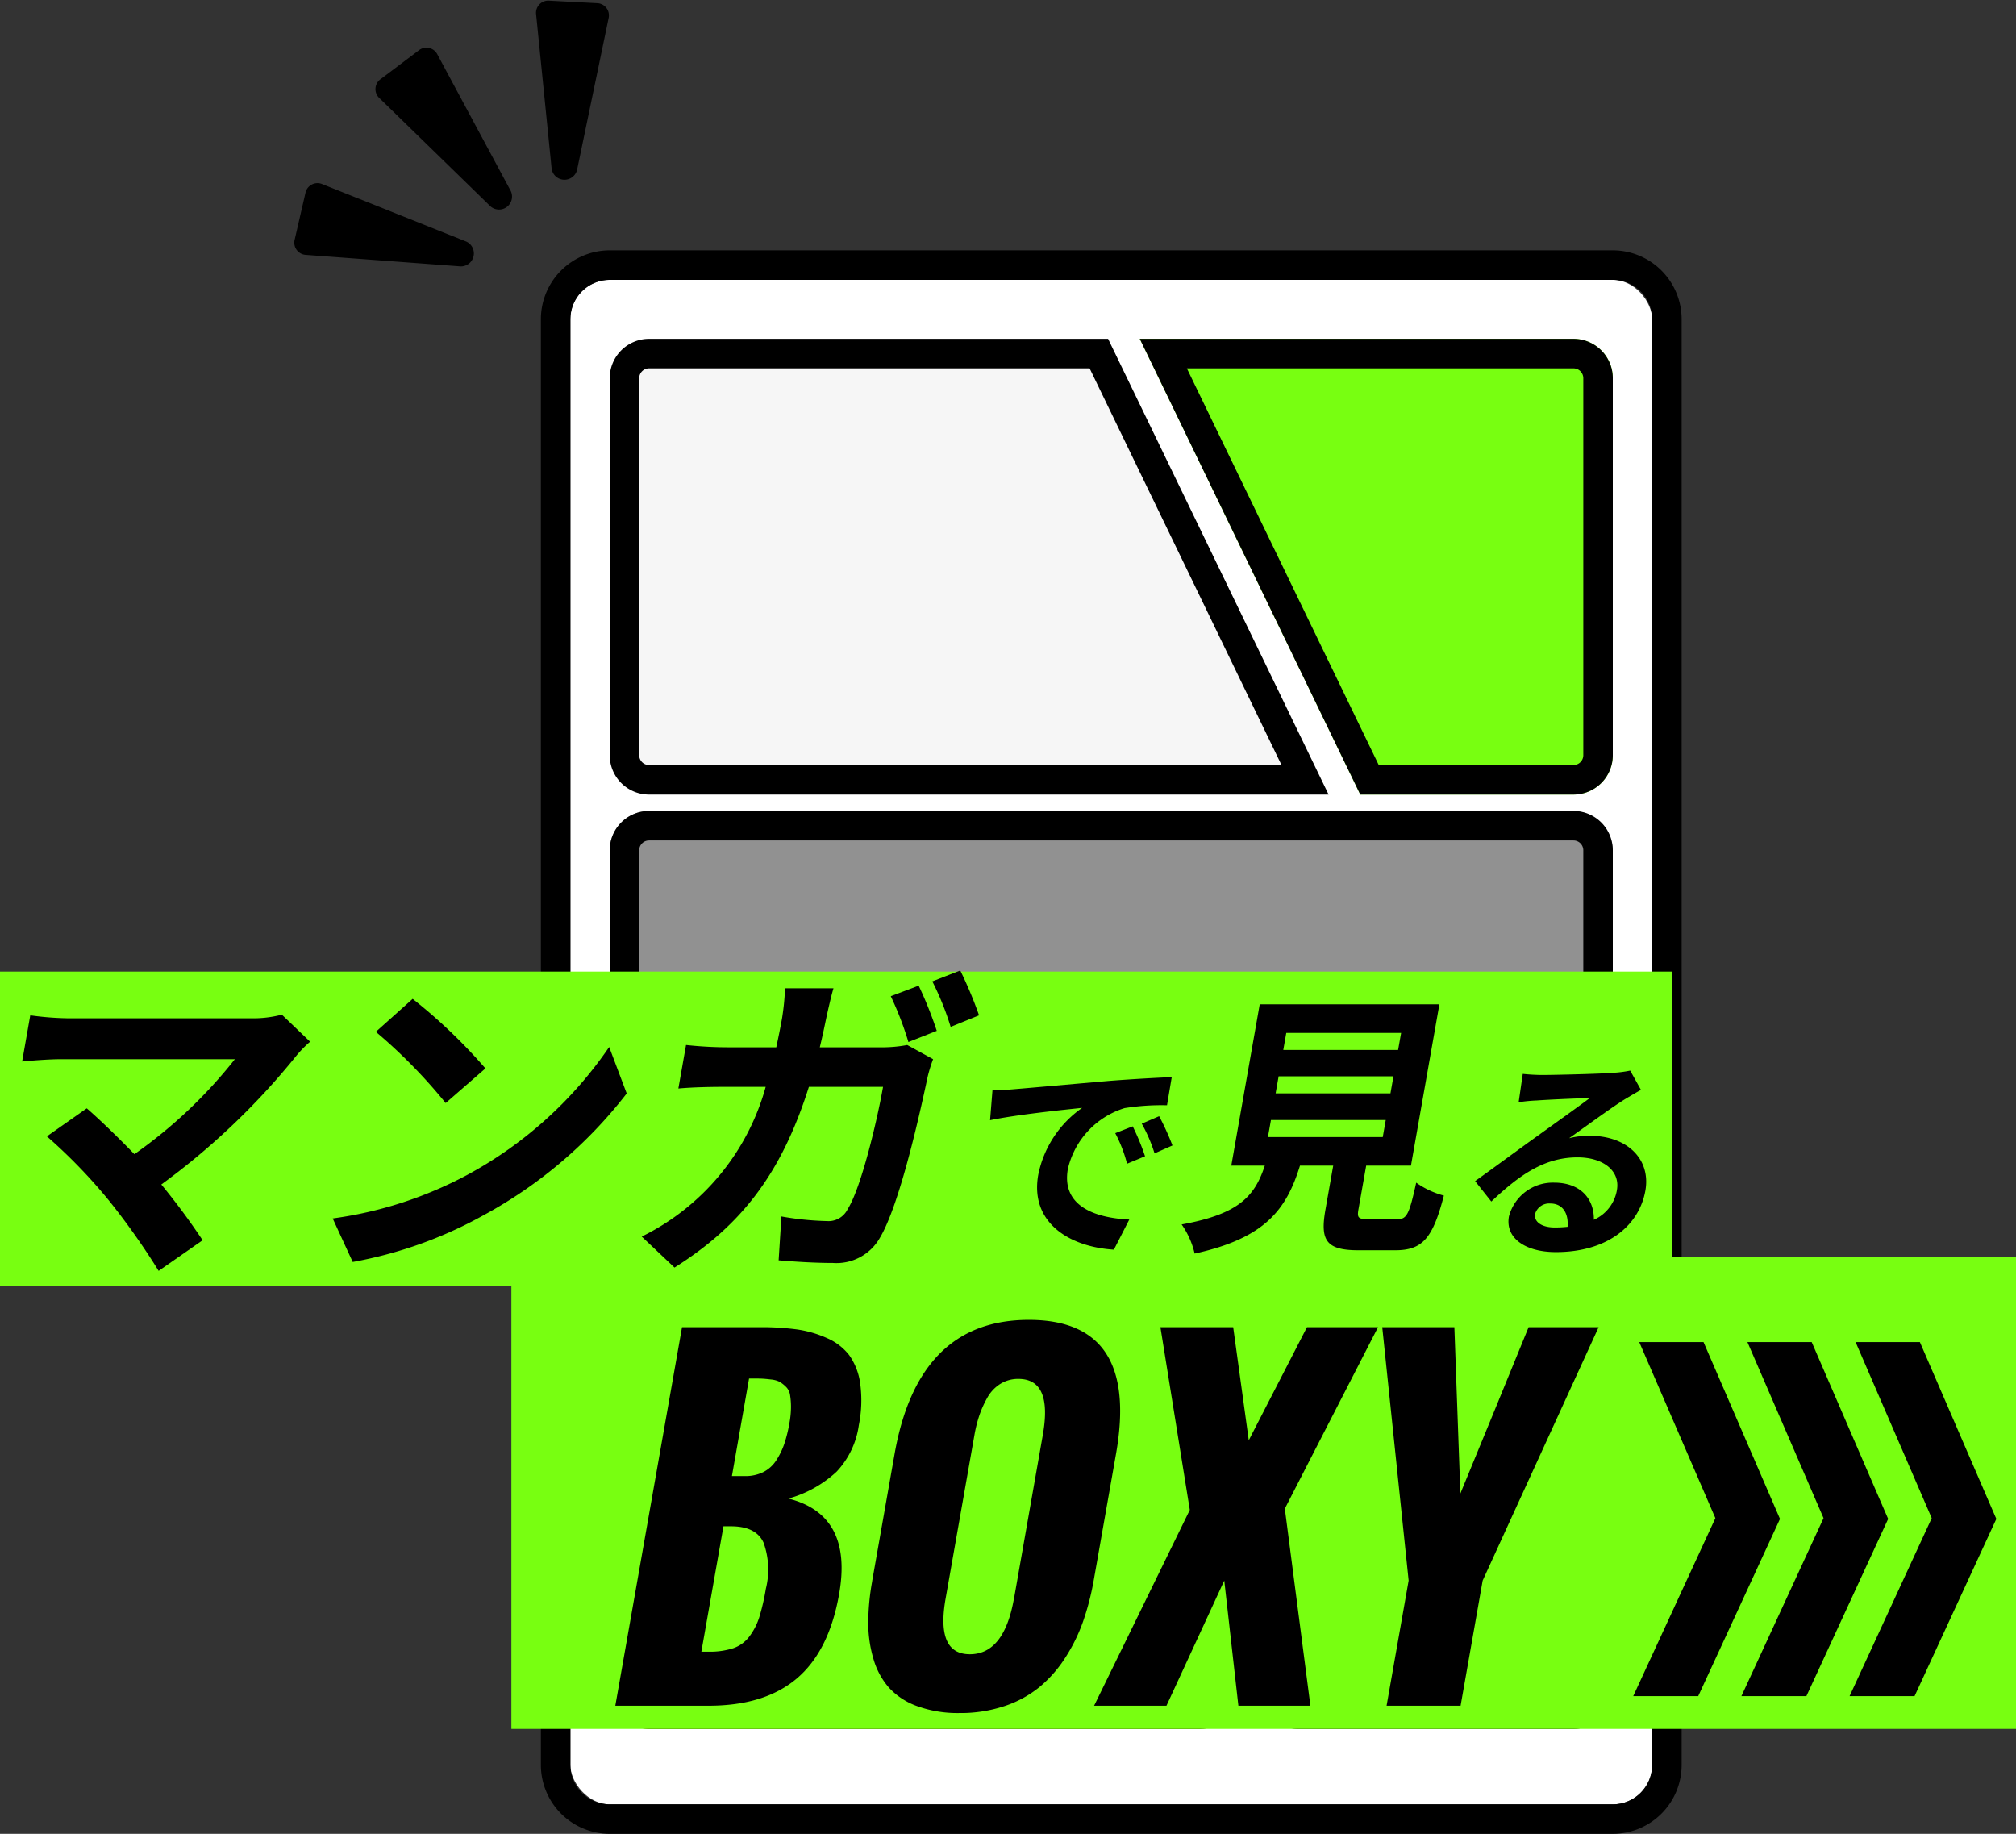 <svg xmlns="http://www.w3.org/2000/svg" xmlns:xlink="http://www.w3.org/1999/xlink" width="205" height="186.452" viewBox="0 0 205 186.452"><rect x="0" y="0" width="205" height="186.452" fill="#333333" stroke="none"/><defs><clipPath id="a"><rect width="39" height="36" transform="translate(4804 5630.812)" fill="#f7e019" stroke="#000" stroke-width="1"/></clipPath></defs><g transform="translate(-4548 -5459.548)"><rect width="110" height="155" rx="4" transform="translate(4606 5488)" fill="#fff"/><path d="M4,0A4,4,0,0,0,0,4V151a4,4,0,0,0,4,4H106a4,4,0,0,0,4-4V4a4,4,0,0,0-4-4H4M4-3H106a7.008,7.008,0,0,1,7,7V151a7.008,7.008,0,0,1-7,7H4a7.008,7.008,0,0,1-7-7V4A7.008,7.008,0,0,1,4-3Z" transform="translate(4606 5488)"/><path d="M111,52.333H89.322L66.9,6H111a4,4,0,0,1,4,4V48.334A4,4,0,0,1,111,52.333Z" transform="translate(4597 5488)" fill="#78ff11"/><path d="M111,49.333a1,1,0,0,0,1-1V10a1,1,0,0,0-1-1H71.688L91.2,49.333H111m0,3H89.322L66.9,6H111a4,4,0,0,1,4,4V48.334A4,4,0,0,1,111,52.333Z" transform="translate(4597 5488)"/><path d="M111,52.333H64.323L41.9,6H111a4,4,0,0,1,4,4V48.334A4,4,0,0,1,111,52.333Z" transform="translate(4725 5546.333) rotate(180)" fill="#f6f6f6"/><path d="M111,49.333a1,1,0,0,0,1-1V10a1,1,0,0,0-1-1H46.688L66.2,49.333H111m0,3H64.323L41.9,6H111a4,4,0,0,1,4,4V48.334A4,4,0,0,1,111,52.333Z" transform="translate(4725 5546.333) rotate(180)"/><rect width="102" height="46.333" rx="4" transform="translate(4610 5542)" fill="#919191"/><path d="M4,3A1,1,0,0,0,3,4V42.333a1,1,0,0,0,1,1H98a1,1,0,0,0,1-1V4a1,1,0,0,0-1-1H4M4,0H98a4,4,0,0,1,4,4V42.333a4,4,0,0,1-4,4H4a4,4,0,0,1-4-4V4A4,4,0,0,1,4,0Z" transform="translate(4610 5542)"/><rect width="36" height="45.333" rx="4" transform="translate(4676 5590)" fill="#919191"/><path d="M4,3A1,1,0,0,0,3,4V41.333a1,1,0,0,0,1,1H32a1,1,0,0,0,1-1V4a1,1,0,0,0-1-1H4M4,0H32a4,4,0,0,1,4,4V41.333a4,4,0,0,1-4,4H4a4,4,0,0,1-4-4V4A4,4,0,0,1,4,0Z" transform="translate(4676 5590)"/><rect width="64" height="45.333" rx="4" transform="translate(4610 5590)" fill="#f7e019"/><path d="M4,3A1,1,0,0,0,3,4V41.333a1,1,0,0,0,1,1H60a1,1,0,0,0,1-1V4a1,1,0,0,0-1-1H4M4,0H60a4,4,0,0,1,4,4V41.333a4,4,0,0,1-4,4H4a4,4,0,0,1-4-4V4A4,4,0,0,1,4,0Z" transform="translate(4610 5590)"/><g transform="translate(1611.074 6324.222) rotate(-90)"><path d="M2.577,7.112a1.322,1.322,0,0,1,2.584,0L7.572,22.789A1.246,1.246,0,0,1,6.28,24.173H1.458A1.246,1.246,0,0,1,.166,22.789Z" transform="translate(841.113 2995.209) rotate(-127)"/><path d="M2.577,7.112a1.322,1.322,0,0,1,2.584,0L7.572,22.789A1.246,1.246,0,0,1,6.28,24.173H1.458A1.246,1.246,0,0,1,.166,22.789Z" transform="translate(840.137 2997.802) rotate(-87)"/><path d="M2.577,7.112a1.322,1.322,0,0,1,2.584,0L7.572,22.789A1.246,1.246,0,0,1,6.28,24.173H1.458A1.246,1.246,0,0,1,.166,22.789Z" transform="translate(841.018 2991.863) rotate(-167)"/></g><g transform="translate(-91 -34.812)"><rect width="170" height="32" transform="translate(4639 5593.145)" fill="#78ff11"/><rect width="153" height="48" transform="translate(4691 5622.145)" fill="#78ff11"/><g transform="translate(4641.25 5593.034)"><g transform="translate(0 0)"><path d="M29.283,10.666A11.919,11.919,0,0,0,27.9,12.074,72.522,72.522,0,0,1,14.153,25.182a69.12,69.12,0,0,1,4.2,5.666l-4.471,3.117a72.061,72.061,0,0,0-5.126-7.241,54.674,54.674,0,0,0-6.24-6.436l4.056-2.849c1.164,1.005,3.056,2.816,4.843,4.659a48.349,48.349,0,0,0,10.217-9.654H3.9c-1.341,0-3.18.167-3.9.234L.828,7.984a30.776,30.776,0,0,0,3.8.3h18.6a11.524,11.524,0,0,0,3.182-.369Z" transform="translate(0 -3.425)"/><path d="M69.279,23.017a41.139,41.139,0,0,0,14.5-13.041L85.561,14.7a46.193,46.193,0,0,1-14.591,12.4A43.06,43.06,0,0,1,57.7,31.833l-2.035-4.425a40.486,40.486,0,0,0,13.613-4.391m1.915-10.861-4.04,3.52a53.59,53.59,0,0,0-7.1-7.242l3.742-3.351a54.209,54.209,0,0,1,7.4,7.073" transform="translate(-24.084 -2.199)"/><path d="M135.461,7.811a13.813,13.813,0,0,0,2.589-.235l2.629,1.442a14.882,14.882,0,0,0-.542,1.742c-.772,3.621-2.829,13.007-4.874,16.427a5.071,5.071,0,0,1-4.774,2.547c-1.91,0-3.9-.134-5.516-.268l.283-4.459a30.056,30.056,0,0,0,4.61.469,2.169,2.169,0,0,0,2.124-1.207c1.345-2.112,2.963-8.816,3.6-12.437h-7.542c-2.807,8.884-6.913,14.113-13.664,18.37l-3.333-3.151a24.1,24.1,0,0,0,12.605-15.22h-4.425c-1.14,0-2.989.034-4.454.167l.78-4.424a39.891,39.891,0,0,0,4.383.235h4.793c.2-.939.4-1.911.582-2.917a25.052,25.052,0,0,0,.309-3.084h4.927c-.242.8-.557,2.212-.733,3.017-.217,1.039-.422,2.011-.66,2.984Zm2.709-.537a32.788,32.788,0,0,0-1.793-4.66l2.837-1.072a40.034,40.034,0,0,1,1.839,4.593ZM143.442,0a42.478,42.478,0,0,1,1.911,4.559l-2.888,1.174A28.66,28.66,0,0,0,140.6,1.106Z" transform="translate(-48.046)"/><path d="M175.916,20.337c1.882-.156,5.607-.491,9.717-.849,2.311-.179,4.749-.313,6.325-.38l-.482,2.861a23.72,23.72,0,0,0-4.32.29,8.477,8.477,0,0,0-5.763,6.19c-.642,3.643,2.523,4.961,6.247,5.139l-1.568,3.062c-4.6-.29-8.539-2.793-7.692-7.6a10.9,10.9,0,0,1,4.466-6.815c-1.958.2-6.694.693-9.362,1.252l.245-3.039c.9-.022,1.755-.067,2.188-.112m13.328,6.816-1.833.76a14.046,14.046,0,0,0-1.2-3.106l1.776-.693a23.777,23.777,0,0,1,1.253,3.039m2.786-1.095-1.818.8a15.865,15.865,0,0,0-1.3-3.017l1.766-.76a26.859,26.859,0,0,1,1.354,2.972" transform="translate(-75.057 -8.267)"/><path d="M229.758,27.909c.95,0,1.2-.475,1.913-3.716a8.691,8.691,0,0,0,2.813,1.314c-1.142,4.414-2.21,5.559-4.976,5.559h-3.687c-3.324,0-3.93-1.005-3.377-4.135l.788-4.47h-3.38c-1.37,4.443-3.536,7.376-10.712,8.94a8.476,8.476,0,0,0-1.322-2.961c5.914-1.062,7.446-2.933,8.458-5.979h-3.408l2.891-16.4h18.27l-2.891,16.4h-4.554L225.8,26.9c-.158.894-.01,1.005,1.052,1.005Zm-13.165-8.354H228.27l.305-1.732H216.9Zm.783-4.442h11.677l.306-1.732H217.681Zm.778-4.414h11.677l.306-1.733H218.46Z" transform="translate(-89.912 -2.622)"/><path d="M277.286,19.893q-.894.5-1.72,1.005c-1.331.827-4,2.793-5.585,3.911a7.9,7.9,0,0,1,2.122-.246c3.755,0,6.2,2.347,5.634,5.565-.614,3.486-3.763,6.257-9.105,6.257-3.084,0-5.161-1.408-4.771-3.62a4.616,4.616,0,0,1,4.586-3.441c2.727,0,4.086,1.676,4.05,3.776a4.029,4.029,0,0,0,2.343-3.016c.351-1.989-1.425-3.329-4-3.329-3.4,0-5.929,1.81-8.771,4.491l-1.646-2.078c1.789-1.274,4.847-3.531,6.355-4.6,1.41-1.027,4.04-2.883,5.3-3.843-1.144.022-4.208.157-5.386.246a15.533,15.533,0,0,0-1.842.179l.419-2.882a19.814,19.814,0,0,0,1.992.111c1.162,0,5.92-.111,7.192-.222a11.5,11.5,0,0,0,1.738-.224Zm-7.462,13.922c.118-1.43-.544-2.369-1.751-2.369a1.489,1.489,0,0,0-1.549,1.051c-.146.827.7,1.385,1.991,1.385a12.113,12.113,0,0,0,1.308-.067" transform="translate(-112.673 -7.756)"/><path d="M106.316,110.559,113.1,72.072h7.932a27.236,27.236,0,0,1,3.735.225,11.291,11.291,0,0,1,3.052.877,5.7,5.7,0,0,1,2.28,1.742,6.449,6.449,0,0,1,1.118,2.876,12.7,12.7,0,0,1-.135,4.223,8.64,8.64,0,0,1-2.259,4.746,11.848,11.848,0,0,1-4.9,2.737q6.569,1.668,5.152,9.707-1.022,5.795-4.291,8.574t-8.978,2.779Zm8.751-5.495h.727a7.682,7.682,0,0,0,2.521-.353,3.447,3.447,0,0,0,1.646-1.208,6.574,6.574,0,0,0,.993-1.935,22.216,22.216,0,0,0,.671-2.9,8.1,8.1,0,0,0-.232-4.683q-.765-1.667-3.309-1.667h-.77Zm3.106-17.853H119.5a4.07,4.07,0,0,0,1.867-.406,3.388,3.388,0,0,0,1.311-1.187,7.473,7.473,0,0,0,.82-1.678,14.2,14.2,0,0,0,.523-2.117,9.06,9.06,0,0,0,.159-1.689,7.718,7.718,0,0,0-.1-1.208,1.439,1.439,0,0,0-.434-.812,3.37,3.37,0,0,0-.629-.491,2.525,2.525,0,0,0-.9-.235q-.617-.075-1-.086t-1.2-.011Z" transform="translate(-45.997 -35.808)"/><path d="M152.043,97.331,154.324,84.4q2.4-13.641,13.652-13.641,11.269,0,8.863,13.641l-2.247,12.743A27.012,27.012,0,0,1,173.5,101.4a17.487,17.487,0,0,1-1.82,3.71,12.918,12.918,0,0,1-2.622,2.983,11.2,11.2,0,0,1-3.559,1.935,14.08,14.08,0,0,1-4.572.706,12.078,12.078,0,0,1-4.3-.7,7.158,7.158,0,0,1-2.875-1.881,7.636,7.636,0,0,1-1.572-2.908,12.827,12.827,0,0,1-.53-3.667,24,24,0,0,1,.4-4.255m14.423,1.754L169.4,82.45q1-5.687-2.483-5.688a3.392,3.392,0,0,0-1.867.524,3.9,3.9,0,0,0-1.321,1.433,10.646,10.646,0,0,0-.8,1.8,13.627,13.627,0,0,0-.481,1.935l-2.933,16.635q-1,5.666,2.465,5.666,3.485,0,4.484-5.666" transform="translate(-65.608 -35.238)"/><path d="M192.129,110.56l9.732-19.906-2.989-18.581h7.4l1.585,11.5,5.919-11.5H221l-9.476,18.453,2.6,20.034H206.8l-1.435-12.722-5.878,12.722Z" transform="translate(-83.124 -35.809)"/><path d="M244.214,110.56l2.243-12.722-2.684-25.765h7.334l.61,16.913q1.153-2.779,3.479-8.456t3.459-8.457h7.12L253.984,97.838,251.74,110.56Z" transform="translate(-105.467 -35.809)"/></g></g><g clip-path="url(#a)"><path d="M2812.411,747.921l-5.448-2.514,8.467-18.344L2807,707.568l5.507-2.381L2822,727.142Z" transform="translate(1998 4921.652)"/><path d="M2812.411,747.921l-5.448-2.514,8.467-18.344L2807,707.568l5.507-2.381L2822,727.142Z" transform="translate(2009 4921.652)"/><path d="M2812.411,747.921l-5.448-2.514,8.467-18.344L2807,707.568l5.507-2.381L2822,727.142Z" transform="translate(2020 4921.652)"/></g></g></g></svg>